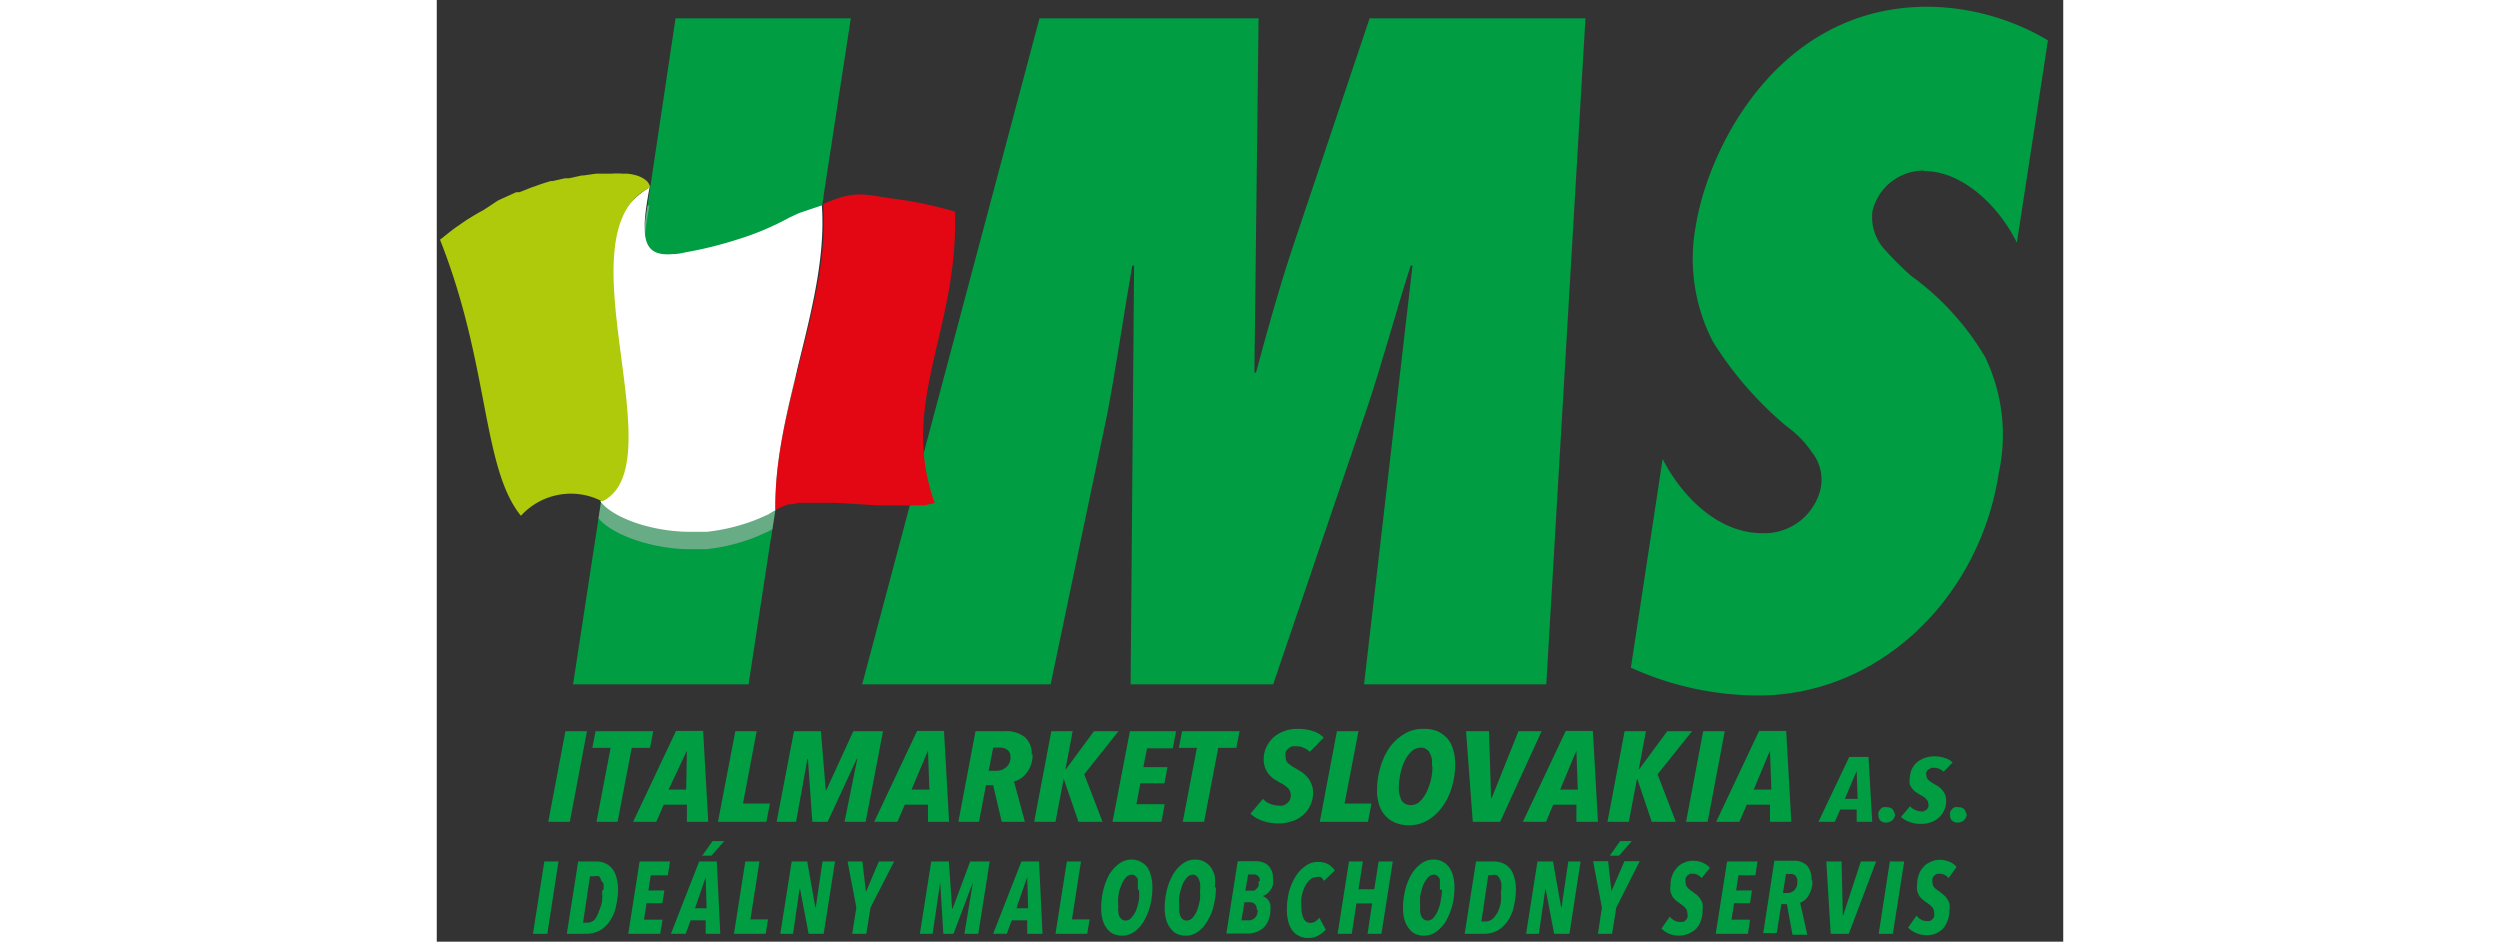 <svg id="Layer_1" data-name="Layer 1" xmlns="http://www.w3.org/2000/svg" xmlns:xlink="http://www.w3.org/1999/xlink" viewBox="0 0 70.16 40.62" width="300" height="113"><rect x="0" y="0" width="70.16" height="40.62" fill="#333333" stroke="none"/><defs><style>.cls-1{fill:none;}.cls-2{fill:#009d42;}.cls-3{fill:#fff;}.cls-4{fill:#afca0b;}.cls-5{fill:#e30613;}.cls-6{opacity:0.56;}.cls-7{clip-path:url(#clip-path);}.cls-8{fill:#b7b7b7;}</style><clipPath id="clip-path"><path class="cls-1" d="M17.86.79H10.3L7.24,21.23l-.09,0L5.88,29.52h7.57l.89-5.83h0l.12-.74h0L16.8,7.7Z"/></clipPath></defs><title>logo ims</title><path class="cls-2" d="M12.3,5.62h0"/><path class="cls-2" d="M64.16,7.38c1.74,0,3.3,1.64,4,3.09l1.34-8.73A10.35,10.35,0,0,0,64.31.29c-6.46,0-9.46,6.1-10,9.45a7.77,7.77,0,0,0,.74,5,15.29,15.29,0,0,0,3.19,3.66,4.36,4.36,0,0,1,1.08,1.11,1.9,1.9,0,0,1,.37,1.59A2.49,2.49,0,0,1,57.18,23c-1.92,0-3.48-1.6-4.3-3.2l-1.37,9A13.32,13.32,0,0,0,57,30c5.27,0,9.57-4.26,10.38-9.6a7.73,7.73,0,0,0-.59-5,11.62,11.62,0,0,0-3.19-3.5,13.35,13.35,0,0,1-1.19-1.19,2.08,2.08,0,0,1-.48-1.6,2.27,2.27,0,0,1,2.23-1.75"/><path class="cls-2" d="M36.9,10.73c-.59,1.79-1.08,3.55-1.56,5.34h-.07L35.45.79H26L18.35,29.52h8.13l2.45-11.7c.4-2.13.7-4.23,1.07-6.36h.08l-.15,18.06h6.15l4-11.77c.71-2.1,1.26-4.2,1.93-6.29h.08L40,29.52h7.86L49.55.79H40.24Z"/><path class="cls-3" d="M9.68,4.83h0Z"/><path class="cls-3" d="M9.75,4.82h0"/><path class="cls-4" d="M10.37,4.79a4.43,4.43,0,0,1,.52,0,3.62,3.62,0,0,0-.47,0h-.05"/><path class="cls-4" d="M12.17,5.35a.84.84,0,0,1,.13.27h0a.84.84,0,0,0-.13-.27"/><path class="cls-5" d="M18.55,21.84l.18-.1-.18.1h0"/><path class="cls-2" d="M17.86.79H10.3L7.24,21.23l-.09,0L5.88,29.52h7.57l.89-5.83h0l.12-.74h0L16.8,7.7Z"/><polygon class="cls-2" points="5.74 35.45 4.81 35.45 5.55 31.54 6.48 31.54 5.74 35.45"/><polygon class="cls-2" points="9.2 32.26 8.41 32.26 7.8 35.45 6.89 35.45 7.5 32.26 6.71 32.26 6.85 31.54 9.34 31.54 9.2 32.26"/><path class="cls-2" d="M10.79,35.45l0-.74h-1l-.32.74h-1l1.85-3.92h1.17l.22,3.92Zm0-3.07h0L10,34.06h.76Z"/><polygon class="cls-2" points="14.22 35.45 12.13 35.45 12.88 31.54 13.8 31.54 13.21 34.66 14.37 34.66 14.22 35.45"/><polygon class="cls-2" points="18.5 35.45 17.59 35.45 18.14 32.73 18.12 32.73 16.86 35.45 16.2 35.45 16.01 32.73 15.99 32.73 15.5 35.45 14.66 35.45 15.41 31.54 16.57 31.54 16.78 34.09 16.8 34.09 17.97 31.54 19.25 31.54 18.5 35.45"/><path class="cls-2" d="M21.19,35.45v-.74h-1l-.32.74h-1l1.85-3.92h1.16l.22,3.92Zm0-3.07h0l-.71,1.68h.77Z"/><path class="cls-2" d="M25.7,32.54a1.21,1.21,0,0,1-.22.75,1,1,0,0,1-.58.42l.47,1.74h-1L24,33.87h-.31l-.3,1.58h-.89l.74-3.91h1.25a1.31,1.31,0,0,1,.87.25.92.92,0,0,1,.3.75m-.92.11a.34.34,0,0,0-.13-.31.53.53,0,0,0-.3-.09H24l-.19,1h.3a.68.68,0,0,0,.45-.15.57.57,0,0,0,.19-.47"/><polygon class="cls-2" points="27.93 33.4 28.72 35.45 27.68 35.45 27.05 33.61 27.04 33.61 26.69 35.45 25.77 35.45 26.51 31.54 27.43 31.54 27.12 33.18 27.14 33.18 28.35 31.54 29.41 31.54 27.93 33.4"/><polygon class="cls-2" points="31.75 32.28 30.64 32.28 30.48 33.09 31.52 33.09 31.39 33.79 30.35 33.79 30.18 34.69 31.4 34.69 31.26 35.45 29.15 35.45 29.9 31.54 31.89 31.54 31.75 32.28"/><polygon class="cls-2" points="34.49 32.26 33.71 32.26 33.1 35.45 32.18 35.45 32.79 32.26 32.01 32.26 32.15 31.54 34.63 31.54 34.49 32.26"/><path class="cls-2" d="M37.66,32.43a.78.78,0,0,0-.26-.17.67.67,0,0,0-.31-.07l-.18,0a.42.42,0,0,0-.17.1.36.36,0,0,0-.12.15.38.38,0,0,0,0,.22.35.35,0,0,0,.1.26,1.58,1.58,0,0,0,.32.22l.25.15a1.31,1.31,0,0,1,.25.22.79.79,0,0,1,.18.29.84.84,0,0,1,.08.37,1.2,1.2,0,0,1-.13.59,1.14,1.14,0,0,1-.33.42,1.19,1.19,0,0,1-.47.25,1.71,1.71,0,0,1-.55.09,2.09,2.09,0,0,1-.72-.12,1.41,1.41,0,0,1-.5-.3l.54-.64a.81.81,0,0,0,.3.21,1,1,0,0,0,.37.08.69.69,0,0,0,.2,0,1,1,0,0,0,.17-.1.44.44,0,0,0,.12-.15.47.47,0,0,0-.06-.48,1.17,1.17,0,0,0-.35-.25l-.27-.16a1.51,1.51,0,0,1-.23-.21,1.47,1.47,0,0,1-.16-.28,1.23,1.23,0,0,1-.06-.36,1.27,1.27,0,0,1,.11-.52,1.6,1.6,0,0,1,.3-.42,1.47,1.47,0,0,1,.47-.28,1.64,1.64,0,0,1,.6-.1,1.89,1.89,0,0,1,.65.1,1.09,1.09,0,0,1,.46.28Z"/><polygon class="cls-2" points="40.17 35.45 38.09 35.45 38.83 31.54 39.76 31.54 39.16 34.66 40.32 34.66 40.17 35.45"/><path class="cls-2" d="M43.93,32.94a3.41,3.41,0,0,1-.14,1,2.76,2.76,0,0,1-.39.83,2.11,2.11,0,0,1-.63.6,1.6,1.6,0,0,1-.84.23,1.54,1.54,0,0,1-.58-.11,1.19,1.19,0,0,1-.43-.3,1.29,1.29,0,0,1-.27-.47,2,2,0,0,1-.09-.61,3.41,3.41,0,0,1,.14-1,2.88,2.88,0,0,1,.39-.85,2.09,2.09,0,0,1,.63-.59,1.52,1.52,0,0,1,.84-.23,1.57,1.57,0,0,1,.6.1,1.35,1.35,0,0,1,.43.31,1.22,1.22,0,0,1,.25.48,1.91,1.91,0,0,1,.09.61m-1,.12c0-.1,0-.2,0-.3a.88.88,0,0,0-.09-.26.34.34,0,0,0-.15-.18.36.36,0,0,0-.24-.07.6.6,0,0,0-.41.17,1.38,1.38,0,0,0-.3.43,2.38,2.38,0,0,0-.18.57,2.89,2.89,0,0,0-.06.56,1.25,1.25,0,0,0,.11.53.41.41,0,0,0,.16.16.49.49,0,0,0,.25.06.56.56,0,0,0,.39-.16,1.43,1.43,0,0,0,.29-.41,3.13,3.13,0,0,0,.19-.54,2.81,2.81,0,0,0,.06-.56"/><polygon class="cls-2" points="45.87 35.45 44.69 35.45 44.4 31.54 45.39 31.54 45.48 34.44 45.5 34.44 46.66 31.54 47.66 31.54 45.87 35.45"/><path class="cls-2" d="M49.16,35.45l0-.74h-1l-.31.74h-1l1.85-3.92h1.17l.22,3.92Zm0-3.07h0l-.7,1.68h.76Z"/><polygon class="cls-2" points="52.66 33.4 53.45 35.45 52.41 35.45 51.79 33.61 51.77 33.61 51.42 35.45 50.5 35.45 51.24 31.54 52.16 31.54 51.85 33.18 51.87 33.18 53.08 31.54 54.15 31.54 52.66 33.4"/><polygon class="cls-2" points="54.82 35.45 53.89 35.45 54.63 31.54 55.56 31.54 54.82 35.45"/><path class="cls-2" d="M57.51,35.45l0-.74h-1l-.32.74h-1l1.85-3.92h1.17l.22,3.92Zm0-3.07h0l-.7,1.68h.76Z"/><path class="cls-2" d="M61.25,35.45l0-.53h-.71l-.23.53H59.6l1.33-2.8h.83l.16,2.8Zm0-2.19h0l-.51,1.2h.55Z"/><path class="cls-2" d="M62.91,35.09a.39.39,0,0,1-.11.28.38.38,0,0,1-.29.11.29.29,0,0,1-.32-.3.32.32,0,0,1,0-.14.35.35,0,0,1,.08-.13.27.27,0,0,1,.12-.09.41.41,0,0,1,.16,0,.33.33,0,0,1,.25.09.32.32,0,0,1,.08.21"/><path class="cls-2" d="M65,33.29a.57.57,0,0,0-.18-.12.54.54,0,0,0-.22-.05l-.13,0-.12.07a.24.24,0,0,0-.09.11.24.24,0,0,0,0,.15.26.26,0,0,0,.08.19,1.14,1.14,0,0,0,.22.16l.19.11a.8.8,0,0,1,.17.15.66.66,0,0,1,.19.48A.93.93,0,0,1,65,35a.89.89,0,0,1-.24.3,1,1,0,0,1-.34.18,1.23,1.23,0,0,1-.39.06,1.36,1.36,0,0,1-.51-.09,1,1,0,0,1-.36-.21l.39-.46a.62.62,0,0,0,.21.15A.66.66,0,0,0,64,35l.13,0,.13-.07a.44.44,0,0,0,.08-.11.23.23,0,0,0,0-.14.3.3,0,0,0-.08-.2.77.77,0,0,0-.25-.18l-.19-.12a.57.57,0,0,1-.16-.15.67.67,0,0,1-.12-.2.62.62,0,0,1,0-.25,1,1,0,0,1,.08-.38,1,1,0,0,1,.21-.3,1.27,1.27,0,0,1,.34-.2,1.36,1.36,0,0,1,.89,0,.76.76,0,0,1,.33.19Z"/><path class="cls-2" d="M66,35.09a.39.39,0,0,1-.11.28.38.38,0,0,1-.29.11.29.29,0,0,1-.32-.3.32.32,0,0,1,0-.14.35.35,0,0,1,.08-.13.27.27,0,0,1,.12-.09.41.41,0,0,1,.16,0,.33.33,0,0,1,.25.09.32.32,0,0,1,.08.21"/><polygon class="cls-2" points="4.77 40.28 4.15 40.28 4.64 37.16 5.25 37.16 4.77 40.28"/><path class="cls-2" d="M7.82,38.38a3.14,3.14,0,0,1-.08.67,1.72,1.72,0,0,1-.23.61,1.42,1.42,0,0,1-.43.45,1.2,1.2,0,0,1-.66.17H5.61l.49-3.12h.74a1,1,0,0,1,.45.09.81.81,0,0,1,.3.25,1,1,0,0,1,.17.39,1.88,1.88,0,0,1,.06.49m-.63,0a1.23,1.23,0,0,0,0-.27A.65.65,0,0,0,7.1,38,.47.47,0,0,0,7,37.8a.36.36,0,0,0-.19,0H6.61l-.3,2h.18a.45.45,0,0,0,.31-.12A1.11,1.11,0,0,0,7,39.29a1.79,1.79,0,0,0,.13-.41,2.28,2.28,0,0,0,0-.45"/><polygon class="cls-2" points="9.97 37.76 9.23 37.76 9.13 38.41 9.82 38.41 9.73 38.96 9.05 38.96 8.94 39.67 9.74 39.67 9.64 40.28 8.26 40.28 8.75 37.16 10.06 37.16 9.97 37.76"/><path class="cls-2" d="M11.6,40.28V39.7h-.65l-.21.58h-.64l1.22-3.12h.76l.15,3.12Zm0-2.44h0l-.46,1.34h.5Zm.25-.93h-.4l.45-.63h.5Z"/><polygon class="cls-2" points="14.19 40.28 12.82 40.28 13.31 37.16 13.92 37.16 13.53 39.66 14.29 39.66 14.19 40.28"/><polygon class="cls-2" points="16.69 40.28 16.04 40.28 15.67 38.34 15.65 38.34 15.37 40.28 14.82 40.28 15.31 37.16 15.98 37.16 16.33 39.13 16.35 39.13 16.64 37.16 17.18 37.16 16.69 40.28"/><polygon class="cls-2" points="18.71 39.15 18.53 40.28 17.92 40.28 18.1 39.15 17.72 37.16 18.36 37.16 18.51 38.46 18.52 38.46 19.07 37.16 19.73 37.16 18.71 39.15"/><polygon class="cls-2" points="23.36 40.28 22.76 40.28 23.12 38.11 23.11 38.11 22.29 40.28 21.85 40.28 21.72 38.11 21.71 38.11 21.39 40.28 20.84 40.28 21.33 37.16 22.09 37.16 22.23 39.2 22.25 39.2 23.01 37.16 23.85 37.16 23.36 40.28"/><path class="cls-2" d="M25.47,40.28V39.7H24.8l-.21.58H24l1.22-3.12h.76l.15,3.12Zm0-2.44h0L25,39.18h.51Z"/><polygon class="cls-2" points="28.06 40.28 26.69 40.28 27.18 37.16 27.79 37.16 27.4 39.66 28.16 39.66 28.06 40.28"/><path class="cls-2" d="M30.87,38.28a3.22,3.22,0,0,1-.09.76,2.46,2.46,0,0,1-.26.66,1.49,1.49,0,0,1-.41.48.93.93,0,0,1-.55.18,1,1,0,0,1-.39-.08.83.83,0,0,1-.28-.25,1.05,1.05,0,0,1-.17-.37,1.88,1.88,0,0,1-.06-.49,3.29,3.29,0,0,1,.09-.76,2.66,2.66,0,0,1,.25-.67,1.59,1.59,0,0,1,.42-.47.84.84,0,0,1,.55-.19.8.8,0,0,1,.39.09.85.85,0,0,1,.29.24,1.18,1.18,0,0,1,.16.38,1.88,1.88,0,0,1,.06.49m-.63.1a1.94,1.94,0,0,0,0-.24,1.08,1.08,0,0,0,0-.21.3.3,0,0,0-.1-.14.23.23,0,0,0-.16-.06.36.36,0,0,0-.27.14,1.21,1.21,0,0,0-.19.34,1.66,1.66,0,0,0-.12.45,2.42,2.42,0,0,0,0,.45.86.86,0,0,0,0,.23,1,1,0,0,0,.05.2.4.4,0,0,0,.1.12.3.3,0,0,0,.16.05.32.32,0,0,0,.26-.13,1.1,1.1,0,0,0,.2-.32,2.83,2.83,0,0,0,.12-.44,2.25,2.25,0,0,0,0-.44"/><path class="cls-2" d="M33.61,38.28a3.22,3.22,0,0,1-.09.76,2.17,2.17,0,0,1-.26.66,1.49,1.49,0,0,1-.41.48.89.89,0,0,1-.55.18.92.92,0,0,1-.38-.08.75.75,0,0,1-.28-.25,1.06,1.06,0,0,1-.18-.37,1.88,1.88,0,0,1-.06-.49,3.29,3.29,0,0,1,.09-.76,2.67,2.67,0,0,1,.26-.67,1.56,1.56,0,0,1,.41-.47.86.86,0,0,1,.55-.19.84.84,0,0,1,.4.09.92.92,0,0,1,.28.24,1.19,1.19,0,0,1,.17.38,1.89,1.89,0,0,1,0,.49m-.63.1a1.93,1.93,0,0,0,0-.24.65.65,0,0,0-.06-.21.24.24,0,0,0-.1-.14.21.21,0,0,0-.16-.06.34.34,0,0,0-.26.14,1,1,0,0,0-.2.34,3,3,0,0,0-.12.45,2.42,2.42,0,0,0,0,.45,1.64,1.64,0,0,0,0,.23.59.59,0,0,0,.06.2.23.23,0,0,0,.1.12.28.28,0,0,0,.16.05.35.35,0,0,0,.26-.13,1.08,1.08,0,0,0,.19-.32,2.83,2.83,0,0,0,.12-.44,2.25,2.25,0,0,0,0-.44"/><path class="cls-2" d="M36.07,37.88a.82.82,0,0,1,0,.28.8.8,0,0,1-.1.23,1.17,1.17,0,0,1-.15.16.69.69,0,0,1-.19.1h0l.13.07a1.36,1.36,0,0,1,.12.12.75.75,0,0,1,.08.18.78.78,0,0,1,0,.22,1.13,1.13,0,0,1-.09.47.91.91,0,0,1-.22.32,1,1,0,0,1-.31.18,1.12,1.12,0,0,1-.35.06h-.93l.49-3.12h.81a.8.8,0,0,1,.48.16.73.73,0,0,1,.16.22.69.69,0,0,1,.07.34m-.7,1.37a.28.28,0,0,0-.29-.32h-.24l-.13.78H35a.4.4,0,0,0,.3-.11.48.48,0,0,0,.11-.35M35.51,38a.29.29,0,0,0-.08-.21.26.26,0,0,0-.19-.07H35l-.12.7h.23l.13,0a.25.25,0,0,0,.12-.08.33.33,0,0,0,.09-.13.5.5,0,0,0,0-.19"/><path class="cls-2" d="M38.27,38a.42.42,0,0,0-.13-.16.33.33,0,0,0-.21,0,.39.39,0,0,0-.28.12,1.21,1.21,0,0,0-.22.32,2,2,0,0,0-.13.43,2.49,2.49,0,0,0,0,.46,1,1,0,0,0,.1.46.3.3,0,0,0,.29.18.38.38,0,0,0,.22-.07.78.78,0,0,0,.16-.15l.28.51a1.23,1.23,0,0,1-.33.26.87.87,0,0,1-.44.1.8.8,0,0,1-.39-.09.85.85,0,0,1-.29-.24,1.19,1.19,0,0,1-.17-.38,2,2,0,0,1-.06-.5,3.31,3.31,0,0,1,.09-.77,2.48,2.48,0,0,1,.28-.66,1.47,1.47,0,0,1,.43-.46.88.88,0,0,1,.54-.18.89.89,0,0,1,.46.11,1,1,0,0,1,.27.26Z"/><polygon class="cls-2" points="40.75 40.28 40.15 40.28 40.35 38.97 39.67 38.97 39.47 40.28 38.86 40.28 39.35 37.16 39.95 37.16 39.76 38.36 40.44 38.36 40.63 37.16 41.24 37.16 40.75 40.28"/><path class="cls-2" d="M43.9,38.28a3.22,3.22,0,0,1-.09.76,2.84,2.84,0,0,1-.26.66,1.52,1.52,0,0,1-.42.48.89.89,0,0,1-.55.18.92.92,0,0,1-.38-.08.75.75,0,0,1-.28-.25,1.06,1.06,0,0,1-.18-.37,1.88,1.88,0,0,1-.06-.49,3.29,3.29,0,0,1,.09-.76,2.67,2.67,0,0,1,.26-.67,1.56,1.56,0,0,1,.41-.47.88.88,0,0,1,.56-.19.8.8,0,0,1,.39.09.81.81,0,0,1,.28.24,1.19,1.19,0,0,1,.17.38,1.88,1.88,0,0,1,.06.49m-.63.1a1.94,1.94,0,0,0,0-.24,1.08,1.08,0,0,0,0-.21.39.39,0,0,0-.1-.14.25.25,0,0,0-.16-.06.36.36,0,0,0-.27.14,1.22,1.22,0,0,0-.2.34,3,3,0,0,0-.12.45,3.75,3.75,0,0,0,0,.45,1.64,1.64,0,0,0,0,.23.59.59,0,0,0,.06.2.29.29,0,0,0,.1.12.28.28,0,0,0,.16.05.33.33,0,0,0,.26-.13.91.91,0,0,0,.19-.32,1.59,1.59,0,0,0,.12-.44,2.28,2.28,0,0,0,.05-.44"/><path class="cls-2" d="M46.55,38.38a3.14,3.14,0,0,1-.08.67,1.72,1.72,0,0,1-.23.61,1.42,1.42,0,0,1-.43.45,1.22,1.22,0,0,1-.66.17h-.81l.49-3.12h.74a1.06,1.06,0,0,1,.45.09.81.81,0,0,1,.3.25,1,1,0,0,1,.17.39,1.88,1.88,0,0,1,.06.49m-.63,0a1.23,1.23,0,0,0,0-.27.65.65,0,0,0-.07-.21.47.47,0,0,0-.13-.15.36.36,0,0,0-.19,0h-.17l-.3,2h.18a.45.45,0,0,0,.31-.12,1.11,1.11,0,0,0,.22-.29,1.79,1.79,0,0,0,.13-.41,2.28,2.28,0,0,0,0-.45"/><polygon class="cls-2" points="48.86 40.28 48.2 40.28 47.83 38.34 47.82 38.34 47.54 40.28 46.99 40.28 47.48 37.16 48.15 37.16 48.5 39.13 48.52 39.13 48.81 37.16 49.34 37.16 48.86 40.28"/><path class="cls-2" d="M50.88,39.15l-.18,1.13h-.61l.17-1.13-.38-2h.65l.14,1.3h0l.56-1.3h.66ZM51,36.91h-.4l.45-.63h.5Z"/><path class="cls-2" d="M54.56,37.88a.46.46,0,0,0-.17-.14.41.41,0,0,0-.21-.05l-.11,0-.12.07a.57.57,0,0,0-.08.13.4.4,0,0,0,0,.17.31.31,0,0,0,.07.21.71.71,0,0,0,.2.17l.17.13a.91.91,0,0,1,.17.17,1.24,1.24,0,0,1,.12.23,1,1,0,0,1,0,.3,1.13,1.13,0,0,1-.08.47,1,1,0,0,1-.21.34,1.32,1.32,0,0,1-.32.2,1.13,1.13,0,0,1-.83,0,.92.92,0,0,1-.33-.23l.36-.51a.67.67,0,0,0,.2.17.48.48,0,0,0,.24.06l.13,0a.41.41,0,0,0,.11-.07.36.36,0,0,0,.08-.12.41.41,0,0,0,0-.16.39.39,0,0,0-.07-.23,1,1,0,0,0-.23-.2l-.18-.13a1.17,1.17,0,0,1-.15-.16,1.47,1.47,0,0,1-.1-.22.85.85,0,0,1,0-.29,1.16,1.16,0,0,1,.07-.42.91.91,0,0,1,.2-.33.73.73,0,0,1,.3-.22.87.87,0,0,1,.4-.09,1,1,0,0,1,.43.09.76.76,0,0,1,.3.22Z"/><polygon class="cls-2" points="56.88 37.76 56.15 37.76 56.05 38.41 56.73 38.41 56.65 38.96 55.96 38.96 55.85 39.67 56.65 39.67 56.56 40.28 55.17 40.28 55.66 37.16 56.97 37.16 56.88 37.76"/><path class="cls-2" d="M59.34,38a1.11,1.11,0,0,1-.15.6.7.7,0,0,1-.38.34l.31,1.38h-.64L58.24,39H58l-.2,1.25h-.58l.48-3.12h.83a.77.77,0,0,1,.57.2.85.85,0,0,1,.2.6m-.61.09a.3.3,0,0,0-.09-.25.26.26,0,0,0-.19-.07h-.21l-.13.82h.2a.42.42,0,0,0,.3-.13.5.5,0,0,0,.12-.37"/><polygon class="cls-2" points="60.91 40.28 60.13 40.28 59.94 37.16 60.6 37.16 60.65 39.48 60.67 39.48 61.43 37.16 62.09 37.16 60.91 40.28"/><polygon class="cls-2" points="62.81 40.28 62.2 40.28 62.68 37.16 63.3 37.16 62.81 40.28"/><path class="cls-2" d="M65.21,37.88a.46.46,0,0,0-.17-.14.41.41,0,0,0-.21-.05l-.11,0a.41.41,0,0,0-.11.07.38.38,0,0,0-.09.13.4.4,0,0,0,0,.17.31.31,0,0,0,.07.21.64.64,0,0,0,.21.17l.16.13a.91.91,0,0,1,.17.17.84.84,0,0,1,.12.23.94.94,0,0,1,0,.3,1.13,1.13,0,0,1-.09.47,1,1,0,0,1-.21.34,1.27,1.27,0,0,1-.31.2,1.15,1.15,0,0,1-.37.06,1.07,1.07,0,0,1-.47-.1.92.92,0,0,1-.33-.23l.36-.51a.67.67,0,0,0,.2.17.5.5,0,0,0,.24.06l.13,0a.41.41,0,0,0,.11-.07.36.36,0,0,0,.08-.12.41.41,0,0,0,0-.16.39.39,0,0,0-.07-.23,1,1,0,0,0-.23-.2,1.09,1.09,0,0,1-.17-.13.81.81,0,0,1-.16-.16,1.47,1.47,0,0,1-.1-.22.85.85,0,0,1,0-.29,1.16,1.16,0,0,1,.07-.42.91.91,0,0,1,.2-.33.77.77,0,0,1,.31-.22.8.8,0,0,1,.39-.09,1,1,0,0,1,.43.09.69.69,0,0,1,.3.22Z"/><g class="cls-6"><g class="cls-7"><path class="cls-8" d="M15.63,9.94l-.43.21a13,13,0,0,1-2.2.92,16.66,16.66,0,0,1-2.25.57l-.47.08h-.1c-1.33.11-1.4-.74-1-2.88h0c-3.28,2-1.07,6.55-2.5,11.24a3.81,3.81,0,0,0,.14,2.06c.53.94,2.61,1.58,4.21,1.55h.32l.27,0a7.93,7.93,0,0,0,2.22-.56l.45-.2.29-.16c-.09-4.36,2.3-9,2-13.16"/></g></g><path class="cls-3" d="M15.63,9.19l-.43.2a11.76,11.76,0,0,1-2.2.93,16.76,16.76,0,0,1-2.25.56,3.08,3.08,0,0,1-.47.08l-.1,0h0c-1.33.12-1.4-.74-1-2.88h0c-3.28,2-1.07,6.55-2.5,11.25-.2.47.6,2,.38,2.3.58.76,2.37,1.34,4,1.31h.32l.27,0a8.29,8.29,0,0,0,2.22-.56l.45-.2a2.75,2.75,0,0,1,.29-.17c-.09-4.35,2.3-9,2-13.15"/><path class="cls-5" d="M22.36,9.13a17.41,17.41,0,0,0-2.58-.55c-1.29-.16-1.66-.42-3.11.22C17,12.94,14.52,17.62,14.61,22l.15-.08.14-.06.28-.11.17,0,.27-.06.18,0,.28,0,.18,0h.06l.23,0h.65l1,.06.83.05H20.1l.29,0h.17l.31,0,.15,0,.46-.1c-1.53-4.27.94-7.32.88-12.29"/><path class="cls-4" d="M9.21,8.08a.7.7,0,0,0-.11-.23l0,0a1,1,0,0,0-.22-.17l0,0a1.26,1.26,0,0,0-.29-.12h0a2.26,2.26,0,0,0-.39-.07H8a3.17,3.17,0,0,0-.44,0H7.45c-.14,0-.28,0-.42,0H6.88l-.56.08H6.25l-.54.12-.18,0L5,7.81l-.08,0c-.21.06-.43.13-.64.21l-.18.06-.53.21-.14,0-.64.29-.15.07L2.11,9,2,9.07c-.21.11-.41.23-.6.35l-.1.06-.48.33-.15.11-.53.42c2.14,5.39,1.8,9.82,3.49,11.91a2.91,2.91,0,0,1,3.51-.62C10.37,20.05,5.25,10,9.21,8.08"/></svg>